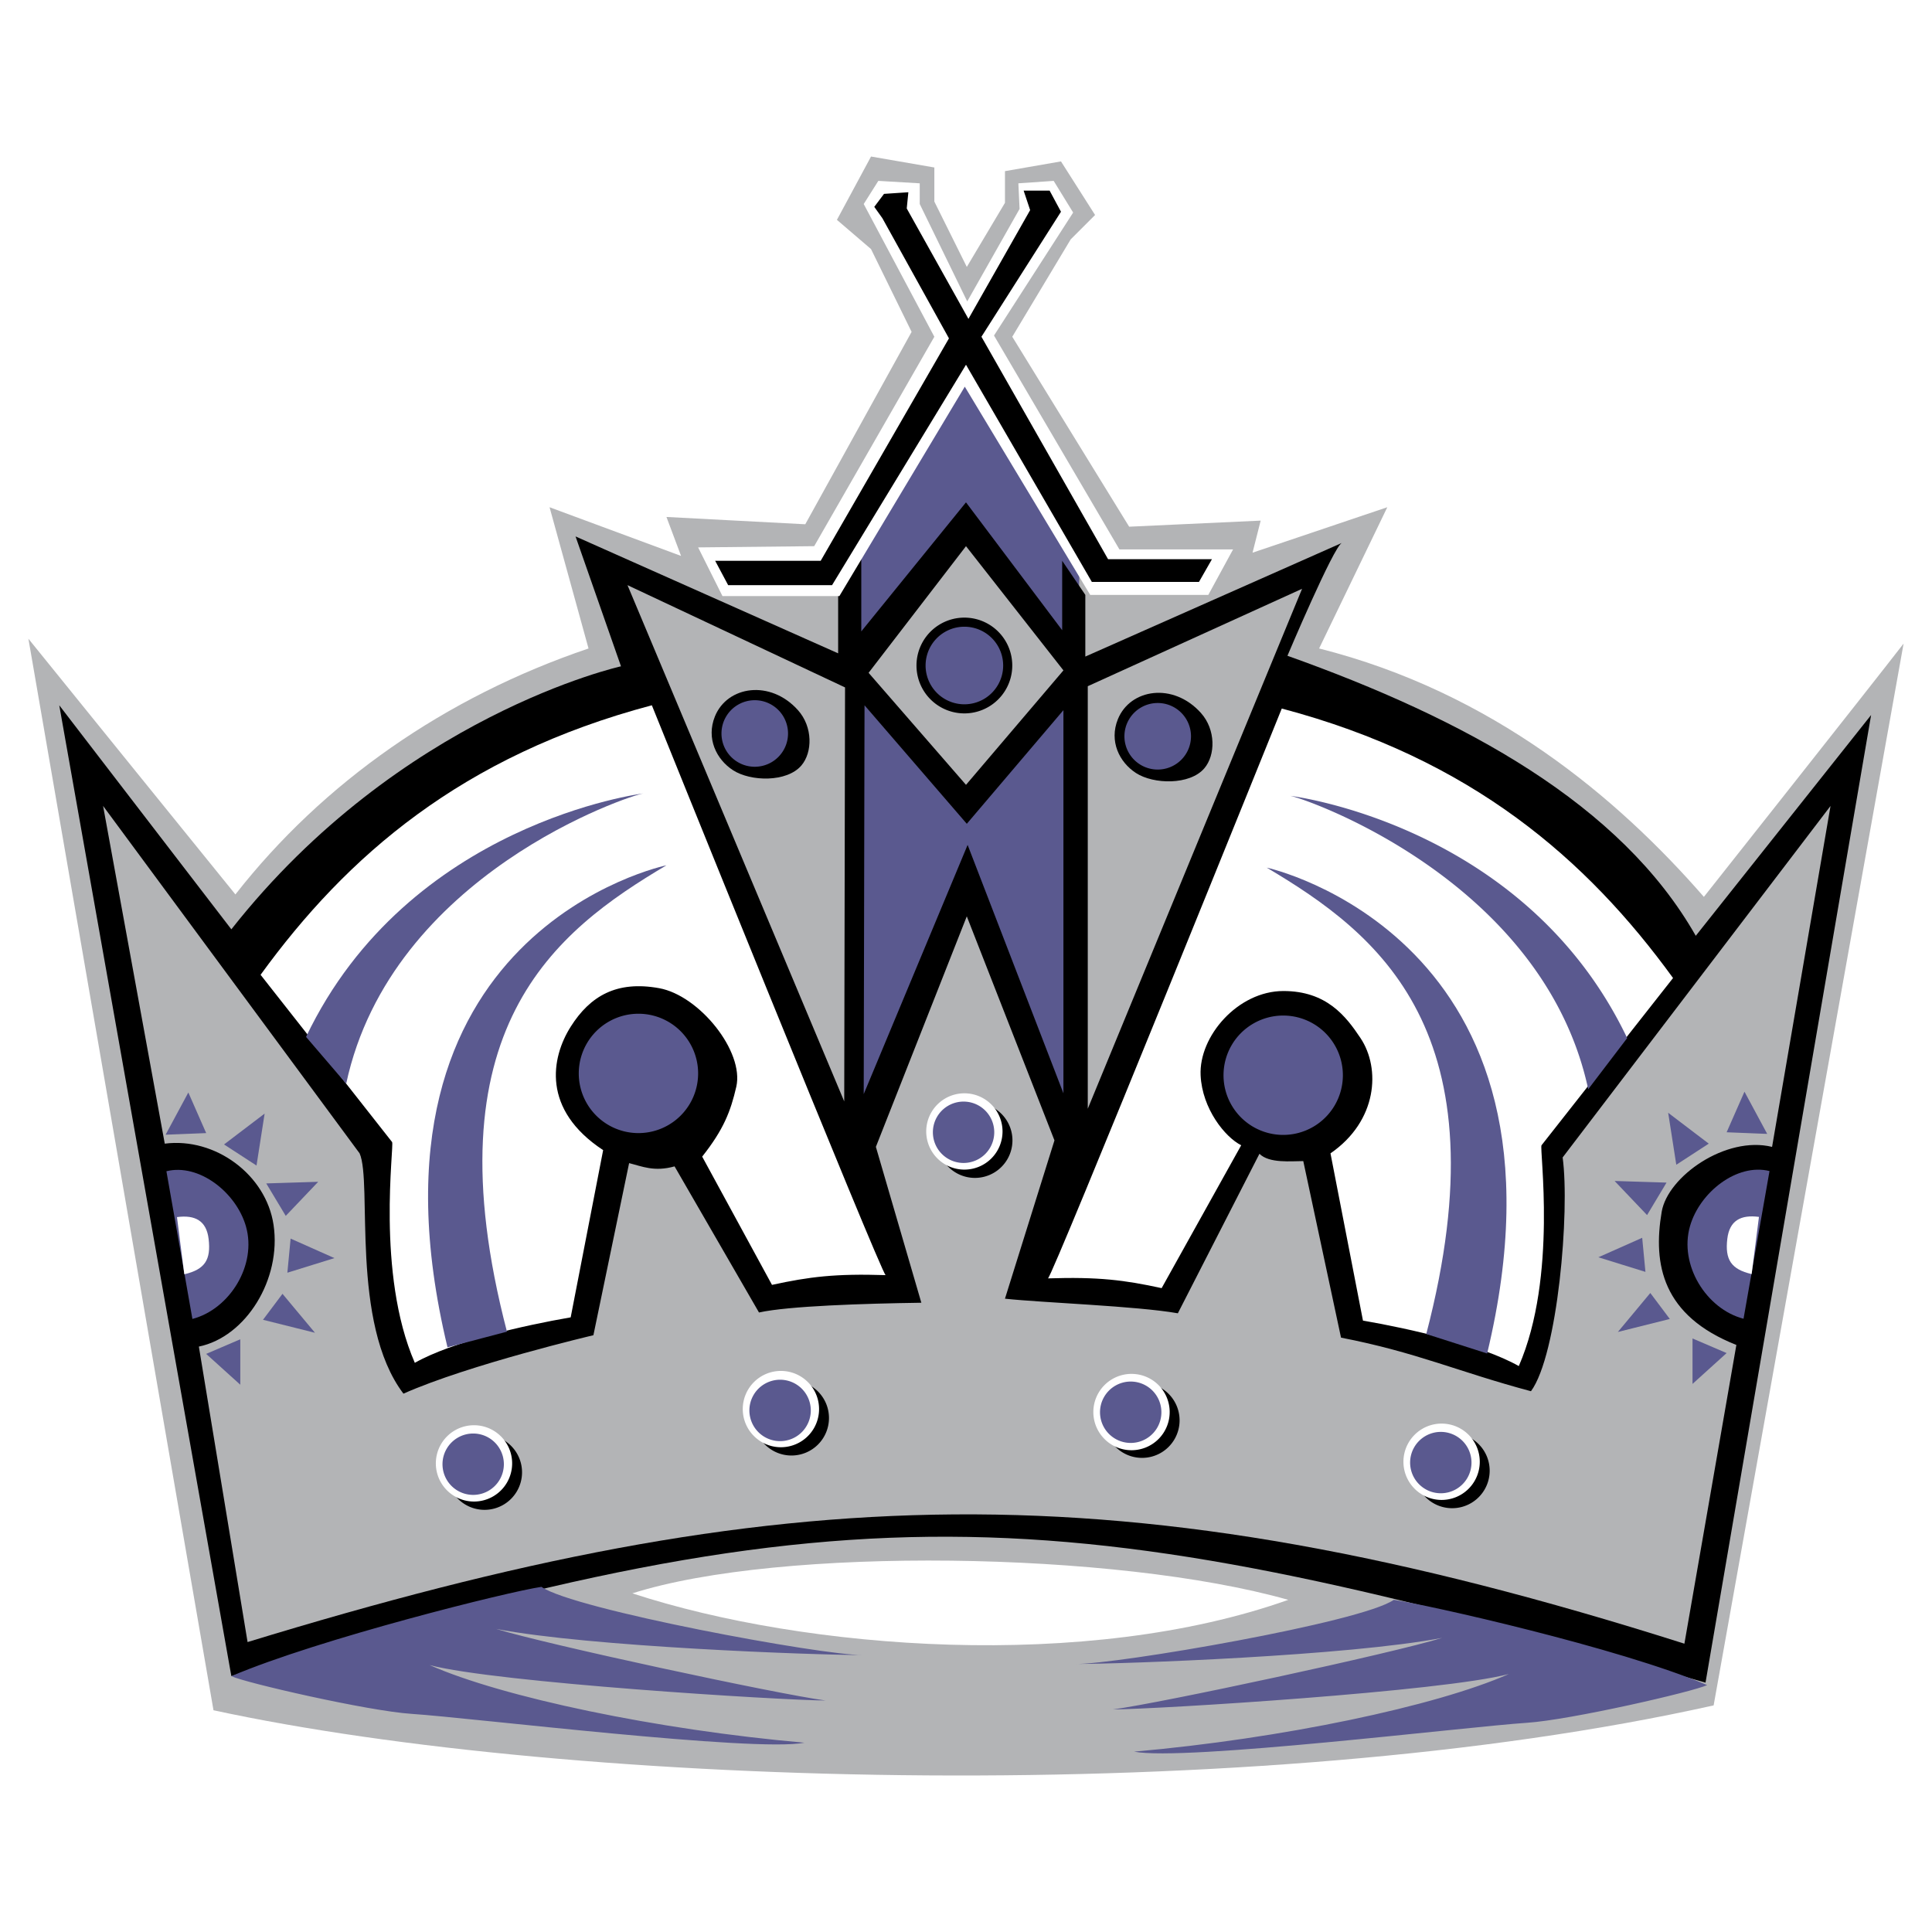 <svg xmlns="http://www.w3.org/2000/svg" width="2500" height="2500" viewBox="0 0 192.756 192.756"><g fill-rule="evenodd" clip-rule="evenodd"><path fill="#fff" d="M0 0h192.756v192.756H0V0z"/><path d="M2.834 63.725L21.3 170.633c35.959 7.773 103.991 9.719 149.67-.486l18.951-105.935c-3.398 4.391-19.924 25.269-19.924 25.269-8.576-9.838-21.057-20.409-38.389-24.783l6.803-14.092-13.445 4.535.811-3.199-13.121.607-11.662-18.951 5.832-9.719 2.43-2.429-3.402-5.346-5.588.972v3.159l-3.807 6.397-3.239-6.52V16.71l-6.317-1.093-3.403 6.317 3.402 2.916 4.049 8.261-10.609 19.195-13.85-.729 1.458 3.888s-13.12-4.859-13.12-4.857l3.887 14.09c-14.335 4.859-26.483 13.363-35.231 24.54-.006.008-20.652-25.513-20.652-25.513z" fill="#b3b4b6"/><path d="M85.323 54.006l.729 12.877 10.569-14.335s10.812 13.606 10.812 13.242.363-11.906.363-11.906L96.378 36.391 85.323 54.006z" fill="#5a598f"/><path d="M5.912 70.366l17.17 96.864c63.172-19.762 83.906-17.494 147.078.648l16.521-96.541s-17.494 22.03-17.494 22.028c-7.451-13.118-23-21.622-40.738-27.939 0 0 4.6-10.891 5.428-11.258l-25.594 11.338v-6.155l-2.309-3.401v6.925l-9.597-12.756L85.93 62.996v-7.775l-2.308 4.009v5.953l-26.2-11.663 4.535 12.958s-22.029 4.859-38.875 26.24L5.912 70.366z"/><path fill="#fff" d="M69.652 54.614l2.429 4.859h11.663l12.513-20.895 12.513 20.774h11.783l2.47-4.536h-11.337L99.172 33.475l7.896-12.269-1.943-3.16-3.523.244.121 2.551-5.223 9.233-4.738-9.719V18.29l-4.131-.244-1.458 2.309 7.046 13.242-11.986 20.895-11.581.122z"/><path d="M71.352 55.95l1.296 2.43h10.367l13.363-21.989 12.554 21.665h10.691l1.295-2.267h-10.367L97.918 33.597l7.936-12.472-1.133-2.106h-2.592l.648 1.943-6.156 10.853L90.466 20.8l.161-1.619-2.429.162-.972 1.296.81 1.133 6.641 11.987L81.881 55.95H71.352z"/><path d="M23.082 167.23c1.332.65 13.64 3.479 17.973 3.762 6.057.398 34.233 3.852 39.206 2.879-14.74-1.295-30.128-4.535-37.395-7.746 6.619 1.754 34.977 3.508 39.5 3.535-4.859-.648-27.911-5.607-32.857-7.141 9.37 1.795 31.627 2.605 36.583 2.605-4.008.049-28.833-4.537-32.072-6.803-3.223.462-22.191 5.183-30.938 8.909zM170.32 168.121c-1.332.65-13.639 3.479-17.973 3.762-6.057.398-34.232 3.852-39.205 2.879 14.74-1.295 30.127-4.535 37.395-7.746-6.619 1.754-34.977 3.508-39.5 3.535 4.859-.648 27.91-5.607 32.857-7.141-9.371 1.795-31.629 2.605-36.584 2.605 4.008.049 28.51-4.131 31.75-6.398 3.223.461 22.514 4.778 31.26 8.504z" fill="#5a598f"/><path d="M63.091 158.969c14.74-4.697 48.27-4.211 65.44.648-20.086 7.127-48.108 5.022-65.44-.648zM41.386 135.969c-3.887-8.91-2.03-21.729-2.268-22.029-.003-.006-13.12-16.684-13.12-16.684 8.584-11.826 20.085-21.868 39.037-26.89 0 0 22.954 56.876 23.325 56.854-5.021-.162-7.613.162-11.338.973l-6.965-12.797c2.146-2.713 2.838-4.514 3.402-6.965.81-3.523-3.686-9.111-7.694-9.84-4.235-.77-6.884.77-8.828 3.846-1.944 3.078-2.916 8.262 3.239 12.311l-3.239 16.684c-4.698.81-11.826 2.429-15.551 4.537zM151.531 136.293c3.889-8.908 2.031-21.729 2.268-22.029l13.121-16.686c-8.586-11.824-20.086-21.866-39.037-26.888 0 0-22.955 56.876-23.326 56.854 5.021-.162 7.613.162 11.34.973l7.938-14.254c-1.619-.811-3.889-3.645-4.049-6.967-.191-3.912 3.725-8.422 8.26-8.422 4.305 0 6.236 2.51 7.693 4.697 2.02 3.029 1.701 8.262-2.996 11.5 0 0 3.238 16.684 3.24 16.684 4.695.811 11.824 2.431 15.548 4.538z" fill="#fff"/><path d="M16.603 116.855c.016.09 2.59 14.738 2.593 14.736 3.724-.969 6.445-5.377 5.344-9.23-.972-3.4-4.698-6.316-7.937-5.506z" fill="#5a598f"/><path d="M10.286 80.409l25.593 34.663c1.295 2.916-.972 16.928 4.373 23.973 6.56-2.914 18.952-5.83 18.952-5.83l3.563-17.17c1.296.324 2.511.891 4.535.324l8.423 14.578c2.916-.648 10.448-.891 16.198-.973l-4.536-15.551 9.07-23 8.747 22.354-4.939 15.793c3.725.404 13.121.729 17.25 1.457l8.141-15.914c.971.973 3.158.729 4.373.729l3.766 17.615c7.533 1.459 11.664 3.402 18.951 5.346 2.674-3.645 3.889-17.98 3.16-23.324l26.727-35.069-5.832 34.015c-4.617-1.133-10.418 2.953-11.014 6.48-.893 5.264.08 10.367 7.451 13.281l-5.184 29.805c-56.369-17.898-90.142-16.441-143.353-.162l-4.86-29.48c4.698-.971 8.261-6.721 7.451-12.148-.747-5.008-5.831-8.746-10.853-8.098l-6.153-33.694z" fill="#b3b4b6"/><path d="M133.979 107.277a5.954 5.954 0 1 1-11.908-.002 5.954 5.954 0 0 1 11.908.002z" fill="#5a598f"/><path fill="#b3b4b6" d="M62.605 58.38L84.31 68.584l-.081 41.305L62.605 58.38zM129.908 58.744l-21.381 9.719v42.156l21.381-51.875zM86.66 67.127l9.718-12.635 9.72 12.392-9.72 11.419-9.718-11.176z"/><path fill="#5a598f" d="M86.254 70.366l-.081 38.794L96.54 84.297l9.558 24.783V70.852l-9.64 11.339-10.204-11.825z"/><path d="M17.656 121.43c.011.049.727 5.707.732 5.705 2.062-.48 2.67-1.453 2.427-3.518-.214-1.814-1.337-2.429-3.159-2.187z" fill="#fff"/><path d="M176.545 116.836c-.016.09-2.59 14.738-2.592 14.736-3.725-.969-6.445-5.377-5.344-9.23.973-3.401 4.698-6.317 7.936-5.506z" fill="#5a598f"/><path d="M175.492 121.41c-.01.049-.727 5.707-.73 5.705-2.062-.48-2.67-1.453-2.428-3.518.215-1.814 1.338-2.429 3.158-2.187z" fill="#fff"/><path d="M69.652 107.096a5.954 5.954 0 1 1-11.908-.002 5.954 5.954 0 0 1 11.908.002zM128.693 79.396c1.248.153 25.264 8.336 29.764 29.277l3.887-5.102c-10.205-21.38-33.651-24.175-33.651-24.175z" fill="#5a598f"/><path d="M126.385 86.564c11.055 6.561 23.811 16.28 15.914 46.53l6.074 1.943c9.984-41.531-21.988-48.473-21.988-48.473zM64.185 79.162c-1.249.152-25.147 8.018-29.646 28.959l-4.005-4.67c10.204-21.382 33.651-24.289 33.651-24.289z" fill="#5a598f"/><path d="M66.493 86.33c-11.055 6.56-23.811 16.28-15.914 46.53l-5.932 1.561C34.664 92.89 66.493 86.33 66.493 86.33zM159.469 125.439l4.373-1.943.324 3.4-4.697-1.457zM164.328 121.229l1.943-3.241-5.181-.162 3.238 3.403zM166.434 111.023l.81 5.184 3.24-2.105-4.05-3.079zM172.266 112.967l1.781-4.049 2.267 4.211-4.048-.162zM164.652 129.002l-3.238 3.889 5.184-1.297-1.946-2.592zM168.863 133.539v4.535l3.403-3.078-3.403-1.457zM33.368 125.521l-4.373-1.945-.325 3.403 4.698-1.458zM28.509 121.309l-1.944-3.239 5.183-.162-3.239 3.401zM26.402 111.104l-.809 5.183-3.24-2.105 4.049-3.078zM20.571 113.049l-1.781-4.051-2.268 4.213 4.049-.162zM28.184 129.084l3.24 3.887-5.184-1.295 1.944-2.592zM23.973 133.619v4.535l-3.402-3.076 3.402-1.459z" fill="#5a598f"/><path d="M71.328 71.475c-.887 2.196.14 4.29 1.806 5.37 1.755 1.138 5.375 1.223 6.819-.471 1.118-1.311 1.155-3.852-.34-5.522-2.754-3.077-7.053-2.422-8.285.623z"/><path d="M78.622 73.18a3.32 3.32 0 1 1-6.64 0 3.32 3.32 0 0 1 6.64 0z" fill="#5a598f"/><path d="M111.531 71.754c-.887 2.196.139 4.29 1.807 5.371 1.754 1.138 5.375 1.222 6.818-.471 1.119-1.311 1.154-3.852-.34-5.522-2.754-3.077-7.052-2.423-8.285.622z"/><path d="M118.826 73.459a3.32 3.32 0 0 1-3.322 3.32 3.32 3.32 0 1 1 0-6.64 3.32 3.32 0 0 1 3.322 3.32z" fill="#5a598f"/><path d="M100.994 66.398a4.778 4.778 0 1 1-9.556 0 4.778 4.778 0 0 1 9.556 0z"/><path d="M100.086 66.398a3.87 3.87 0 1 1-7.74 0 3.87 3.87 0 0 1 7.74 0z" fill="#5a598f"/><path d="M101.012 113.777a3.742 3.742 0 1 1-7.485 0 3.742 3.742 0 0 1 7.485 0z"/><path d="M100.023 112.887a3.806 3.806 0 0 1-3.807 3.805 3.805 3.805 0 1 1 0-7.612 3.806 3.806 0 0 1 3.807 3.807z" fill="#fff"/><path d="M99.197 112.967a3.061 3.061 0 1 1-6.123 0 3.061 3.061 0 0 1 6.123 0z" fill="#5a598f"/><path d="M117.688 141.711a3.743 3.743 0 1 1-7.486-.002 3.743 3.743 0 0 1 7.486.002z"/><path d="M116.699 140.82a3.808 3.808 0 1 1-7.615-.001 3.808 3.808 0 0 1 7.615.001z" fill="#fff"/><path d="M115.873 140.9a3.062 3.062 0 1 1-6.124 0 3.062 3.062 0 0 1 6.124 0z" fill="#5a598f"/><path d="M148.625 146.732a3.743 3.743 0 1 1-7.486-.002 3.743 3.743 0 0 1 7.486.002z"/><path d="M147.637 145.84a3.808 3.808 0 1 1-7.616.002 3.808 3.808 0 0 1 7.616-.002z" fill="#fff"/><path d="M146.811 145.922a3.061 3.061 0 1 1-6.123 0 3.061 3.061 0 0 1 6.123 0z" fill="#5a598f"/><path d="M82.707 141.475a3.74 3.74 0 0 1-3.742 3.742 3.74 3.74 0 1 1 0-7.482 3.74 3.74 0 0 1 3.742 3.74z"/><path d="M81.719 140.584a3.806 3.806 0 1 1-7.613.001 3.806 3.806 0 0 1 7.613-.001z" fill="#fff"/><path d="M80.893 140.666a3.063 3.063 0 1 1-6.125-.003 3.063 3.063 0 0 1 6.125.003z" fill="#5a598f"/><path d="M52.084 146.895a3.742 3.742 0 1 1-7.484 0 3.742 3.742 0 0 1 7.484 0z"/><path d="M51.097 146.002a3.806 3.806 0 1 1-7.613.001 3.806 3.806 0 0 1 7.613-.001z" fill="#fff"/><path d="M50.271 146.084a3.061 3.061 0 1 1-6.123 0 3.061 3.061 0 0 1 6.123 0z" fill="#5a598f"/></g></svg>